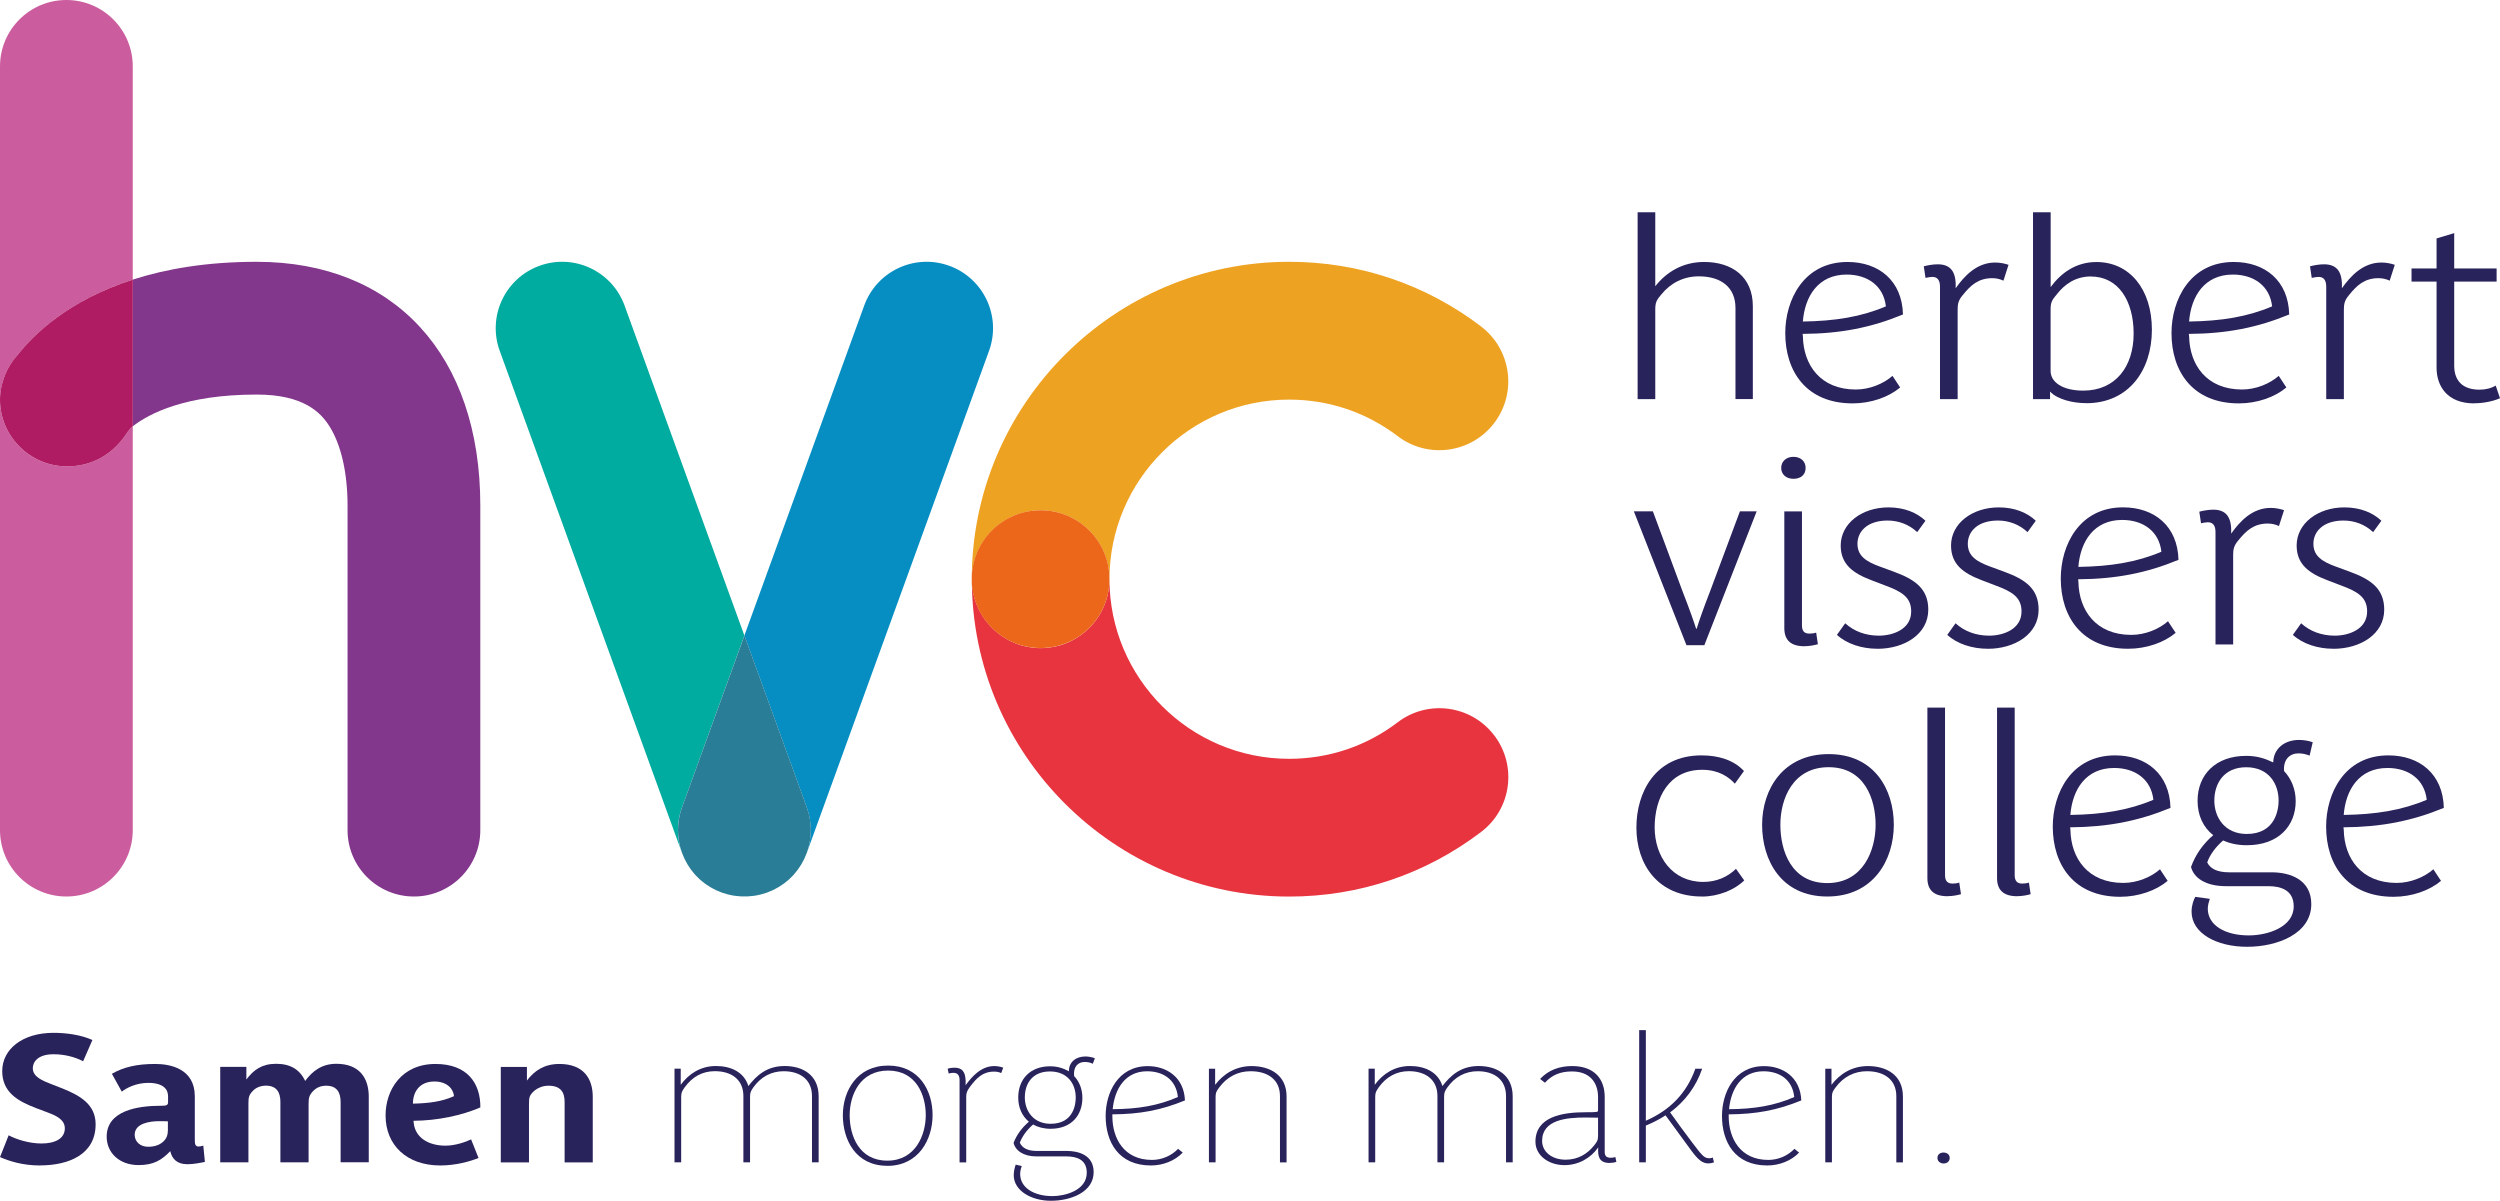 <?xml version="1.0" encoding="UTF-8"?>
<svg id="Laag_2" data-name="Laag 2" xmlns="http://www.w3.org/2000/svg" xmlns:xlink="http://www.w3.org/1999/xlink" viewBox="0 0 450.44 216.36">
  <defs>
    <style>
      .cls-1 {
        clip-path: url(#clippath);
      }

      .cls-2 {
        fill: none;
      }

      .cls-2, .cls-3, .cls-4, .cls-5, .cls-6, .cls-7, .cls-8, .cls-9, .cls-10, .cls-11, .cls-12 {
        stroke-width: 0px;
      }

      .cls-3 {
        fill: #297d96;
      }

      .cls-4 {
        fill: #29235c;
      }

      .cls-5 {
        fill: #068ec2;
      }

      .cls-6 {
        fill: #cb5d9f;
      }

      .cls-7 {
        fill: #af1c63;
      }

      .cls-8 {
        fill: #82368c;
      }

      .cls-9 {
        fill: #eea222;
      }

      .cls-10 {
        fill: #e7343f;
      }

      .cls-11 {
        fill: #ec671a;
      }

      .cls-12 {
        fill: #00aba0;
      }
    </style>
    <clipPath id="clippath">
      <rect class="cls-2" width="450.44" height="216.36"/>
    </clipPath>
  </defs>
  <g id="Laag_1-2" data-name="Laag 1">
    <g class="cls-1">
      <path class="cls-4" d="m7.18,209.99c-3.05,0-5.51-.77-7.18-1.51l1.56-3.93c1.41.77,3.77,1.48,5.91,1.48,2.39,0,4.21-.84,4.21-2.74,0-1.67-1.81-2.38-3.3-2.93l-1.89-.71c-3.41-1.29-6.09-2.93-6.09-6.67,0-3.93,3.63-6.89,9.25-6.89,2.28,0,4.89.35,7,1.29l-1.67,3.83c-1.49-.77-3.34-1.26-5.33-1.26-2.97,0-3.74,1.51-3.74,2.51,0,1.58,1.78,2.25,3.23,2.83l1.89.74c3.3,1.29,6.2,2.9,6.2,6.54,0,5.41-4.79,7.41-10.04,7.41"/>
      <path class="cls-4" d="m33.69,209.76c-1.81,0-2.72-1-3.01-2.35-1.6,1.68-3.08,2.51-5.73,2.51-3.41,0-5.73-2.19-5.73-5.12,0-4.67,5.51-5.57,9.79-5.57.8,0,1.27-.03,1.27-.61v-1.13c0-1.22-.87-2.38-3.55-2.38-2.25,0-3.95.93-4.79,1.58l-1.78-3.22c2.14-1.22,4.5-1.77,7.83-1.77,2.72,0,7.11.87,7.11,5.83v7.92c0,.61.07,1.13.69,1.13.22,0,.62-.1.84-.16l.29,2.93c-.76.16-2.03.42-3.23.42m-3.44-7.73c-.54-.03-1.09-.03-1.52-.03-1.78,0-4.46.39-4.46,2.45,0,1.26,1.01,2.16,2.43,2.16,1.12,0,2.07-.32,2.72-.93.58-.55.83-1.19.83-2.03v-1.61Z"/>
      <path class="cls-4" d="m61.37,209.44v-10.89c0-1.74-.69-2.93-2.61-2.93-.94,0-1.71.35-2.18.8-.87.84-.98,1.35-.98,2.45v10.56h-5.08v-10.89c0-1.74-.69-2.93-2.61-2.93-.94,0-1.74.35-2.21.8-.87.84-.94,1.29-.94,2.45v10.56h-5.08v-17.2h4.71v2.28c1.31-1.74,2.79-2.83,5.37-2.83s4.28,1.06,5.22,3.09c1.34-1.8,3.01-3.09,5.62-3.09,4.17,0,5.84,2.58,5.84,5.92v11.82h-5.08Z"/>
      <path class="cls-4" d="m74.5,201.94c0,.16.04.23.04.39.29,2.67,2.68,4.09,5.73,4.09,1.74,0,3.59-.64,4.61-1.13l1.34,3.35c-1.49.61-4.06,1.35-6.89,1.35-6.05,0-9.86-3.67-9.86-9.02,0-4.54,2.83-9.27,8.99-9.27,5.73,0,8.12,3.45,8.09,7.83-3.37,1.45-7.69,2.38-12.04,2.41m3.77-7.08c-2.72,0-3.88,1.9-3.88,3.99,2.76-.06,5.22-.35,7.4-1.35-.11-1.32-1.27-2.64-3.52-2.64"/>
      <path class="cls-4" d="m101.73,209.44v-10.89c0-1.74-.69-2.93-2.9-2.93-1.02,0-1.92.39-2.47.84-.98.84-1.05,1.26-1.05,2.42v10.56h-5.08v-17.2h4.71v2.45c1.38-1.83,3.19-2.99,5.84-2.99,4.32,0,6.02,2.58,6.02,5.92v11.82h-5.08Z"/>
      <path class="cls-4" d="m146.3,209.44v-11.95c0-2.93-2.07-4.48-5.11-4.48-2.21,0-4.1,1-5.47,2.93-.47.68-.58.93-.58,1.74v11.75h-1.2v-11.95c0-2.93-2.1-4.48-5.15-4.48-2.21,0-4.06,1-5.44,2.93-.47.68-.62.93-.62,1.74v11.75h-1.2v-16.87h1.12v2.9c1.45-1.96,3.55-3.38,6.35-3.38,2.61,0,5.04,1.03,5.84,3.61,1.49-1.93,3.34-3.61,6.53-3.61s6.13,1.55,6.13,5.48v11.88h-1.2Z"/>
      <path class="cls-4" d="m159.87,210.05c-5.73,0-8.01-4.73-8.01-9.11s2.54-8.95,8.16-8.95,8.01,4.54,8.01,8.92-2.5,9.15-8.16,9.15m.15-17.17c-5.04,0-6.93,4.38-6.93,8.05s1.67,8.18,6.78,8.18,6.93-4.67,6.93-8.21-1.67-8.02-6.78-8.02"/>
      <path class="cls-4" d="m180.4,193.34c-.43-.19-.8-.26-1.31-.26-2.03,0-3.15,1.16-4.35,2.77-.54.74-.65,1.13-.65,1.8v11.79h-1.2v-14.85c0-.9-.4-1.29-1.09-1.29-.29,0-.58.03-.87.13l-.18-.87c.36-.13.8-.19,1.2-.19,1.31,0,2.18.61,2.03,3.16,1.09-1.51,2.79-3.45,5.15-3.45.54,0,1.16.1,1.63.29l-.36.97Z"/>
      <path class="cls-4" d="m196.9,191.66c-.47-.22-.94-.32-1.45-.32-1.2,0-2.1.84-1.92,2.54.98,1.03,1.49,2.42,1.49,3.93,0,3.12-1.96,5.57-5.73,5.57-1.23,0-2.29-.29-3.15-.77-1.09.93-1.99,2.16-2.39,3.28.44.97,1.45,1.48,3.01,1.48h5.4c2.14,0,4.89.71,4.89,3.83,0,3.58-4.1,5.15-7.69,5.15s-6.71-1.84-6.71-4.61c0-.8.22-1.51.36-1.9l1.09.26c-.15.39-.29.9-.29,1.42,0,2.45,2.43,3.99,5.84,3.99,2.14,0,6.16-.97,6.16-4.22,0-2.45-1.96-2.93-3.66-2.93h-5.4c-2.36,0-3.81-1.06-4.13-2.45.58-1.48,1.52-2.74,2.76-3.8-1.23-1.03-1.92-2.54-1.92-4.35,0-3.41,2.25-5.64,5.73-5.64,1.38,0,2.39.36,3.41.9-.04-1.61,1.2-2.67,2.97-2.67.55,0,1.2.13,1.7.32l-.36.97Zm-7.72,1.39c-3.15,0-4.53,2.16-4.53,4.67s1.6,4.76,4.64,4.76c4.24,0,4.53-3.67,4.53-4.73,0-2.51-1.52-4.7-4.64-4.7"/>
      <path class="cls-4" d="m200.42,200.78v.32c0,3.99,2.07,7.89,7.14,7.89,1.81,0,3.52-.77,4.71-2l.83.68c-1.41,1.48-3.55,2.32-5.73,2.32-5.88,0-8.16-4.28-8.16-8.92,0-4.12,2.18-8.98,7.58-8.98,3.34,0,6.53,1.93,6.71,6.18-4.31,1.77-8.12,2.48-13.09,2.51m6.27-7.76c-3.95,0-5.84,3.16-6.2,6.83,4.61-.03,8.19-.64,11.75-2.19-.33-3.16-2.68-4.64-5.55-4.64"/>
      <path class="cls-4" d="m230.62,209.44v-11.95c0-2.93-2.14-4.48-5.29-4.48-2.29,0-4.24,1-5.66,2.93-.51.68-.65.93-.65,1.74v11.75h-1.2v-16.87h1.12v2.9c1.49-1.96,3.7-3.38,6.56-3.38,3.26,0,6.31,1.55,6.31,5.48v11.88h-1.2Z"/>
      <path class="cls-4" d="m271.35,209.44v-11.95c0-2.93-2.07-4.48-5.11-4.48-2.21,0-4.1,1-5.47,2.93-.47.68-.58.93-.58,1.74v11.75h-1.2v-11.95c0-2.93-2.1-4.48-5.15-4.48-2.21,0-4.06,1-5.44,2.93-.47.68-.62.93-.62,1.74v11.75h-1.2v-16.87h1.12v2.9c1.45-1.96,3.55-3.38,6.35-3.38,2.61,0,5.04,1.03,5.84,3.61,1.49-1.93,3.34-3.61,6.53-3.61s6.13,1.55,6.13,5.48v11.88h-1.2Z"/>
      <path class="cls-4" d="m290.03,209.54c-2.07,0-2.14-1.38-2.07-2.8-1.34,1.9-3.52,3.19-6.09,3.19-2.83,0-5.22-1.74-5.22-4.22,0-4.54,4.9-5.31,9.03-5.31,2.25,0,2.25-.03,2.25-.39v-2.35c0-2.64-1.52-4.61-4.68-4.61-2.07,0-3.59.61-4.89,2.03l-.87-.68c1.52-1.61,3.44-2.32,5.8-2.32,3.88,0,5.84,2.26,5.84,5.57v9.92c0,.64.29,1.03,1.05,1.03.29,0,.58-.03.87-.13l.18.87c-.36.13-.8.19-1.2.19m-2.1-8.15c-.76,0-1.49-.03-2.25-.03-3.41,0-7.83.39-7.83,4.22,0,1.9,1.7,3.38,4.24,3.38,2.18,0,3.88-1,5.11-2.54.51-.64.73-.93.73-1.71v-3.32Z"/>
      <path class="cls-4" d="m300.91,200.42c.98,1.42,2.83,3.9,3.99,5.44,1.67,2.19,2.1,2.83,3.05,2.83.22,0,.43-.03.65-.13l.22.87c-.33.13-.69.19-1.01.19-1.05,0-1.81-.61-3.01-2.22-1.42-1.9-3.34-4.61-4.71-6.44-1.09.71-2.28,1.32-3.55,1.84v6.63h-1.2v-23.83h1.2v16.33c4.46-1.96,7.36-5.02,8.92-9.37h1.23c-1.12,3.25-3.08,5.86-5.77,7.86"/>
      <path class="cls-4" d="m311.47,200.78v.32c0,3.99,2.07,7.89,7.14,7.89,1.81,0,3.52-.77,4.71-2l.83.68c-1.41,1.48-3.55,2.32-5.73,2.32-5.88,0-8.16-4.28-8.16-8.92,0-4.12,2.18-8.98,7.58-8.98,3.34,0,6.53,1.93,6.71,6.18-4.31,1.77-8.12,2.48-13.09,2.51m6.27-7.76c-3.95,0-5.84,3.16-6.2,6.83,4.61-.03,8.2-.64,11.75-2.19-.33-3.16-2.68-4.64-5.55-4.64"/>
      <path class="cls-4" d="m341.67,209.44v-11.95c0-2.93-2.14-4.48-5.29-4.48-2.29,0-4.24,1-5.66,2.93-.51.68-.65.93-.65,1.74v11.75h-1.2v-16.87h1.12v2.9c1.49-1.96,3.7-3.38,6.56-3.38,3.27,0,6.31,1.55,6.31,5.48v11.88h-1.2Z"/>
      <path class="cls-4" d="m350.2,209.63c-.65,0-1.12-.42-1.12-1s.43-.97,1.09-.97,1.12.39,1.12.97-.43,1-1.09,1"/>
      <path class="cls-4" d="m312.69,71.91v-16.43c0-3.64-2.51-5.69-6.61-5.69-2.72,0-5.07,1.18-6.76,3.28-.87,1-1.08,1.46-1.08,2.73v16.11h-3.18v-33.67h3.18v13.33c2.05-2.59,4.97-4.37,8.82-4.37,4.97,0,8.76,2.64,8.76,7.96v16.74h-3.13Z"/>
      <path class="cls-4" d="m324.79,60.17c0,.14.05.32.05.46.1,5.1,3.13,9.55,9.53,9.55,2.51,0,5.02-1.05,6.61-2.46l1.38,2.09c-2.05,1.73-5.23,2.87-8.56,2.87-8.35,0-12.14-5.78-12.14-12.65,0-6.01,3.33-12.83,11.22-12.83,5.64,0,9.84,3.37,9.99,9.46-5.74,2.37-11.27,3.46-18.09,3.5m7.94-10.69c-5.12,0-7.53,3.91-7.89,8.46,5.79-.09,10.45-.82,14.96-2.73-.41-3.68-3.28-5.73-7.07-5.73"/>
      <path class="cls-4" d="m360.97,50.57c-.56-.27-1.23-.45-2-.45-2.51,0-3.9,1.27-5.33,3.05-.82.96-.92,1.64-.92,2.68v16.06h-3.18v-20.25c0-1.18-.46-1.77-1.38-1.77-.36,0-.82.09-1.23.18l-.31-2.09c.67-.18,1.64-.36,2.51-.36,2.2,0,3.38,1.18,3.23,4.32,1.54-2.18,3.79-4.64,7.12-4.64.87,0,1.74.18,2.41.41l-.92,2.87Z"/>
      <path class="cls-4" d="m375.88,72.64c-2.3,0-5.17-.64-6.51-2.09v1.37h-3.07v-33.67h3.18v13.47c1.84-2.5,4.51-4.51,8.25-4.51,5.95,0,9.99,4.87,9.99,12.2s-4.2,13.24-11.84,13.24m.87-22.84c-2.97,0-4.87,1.59-6.1,3.14-.98,1.14-1.18,1.59-1.18,2.82v11.06c0,2,2.1,3.55,5.89,3.55,5.84,0,9.07-4.37,9.07-10.28s-2.77-10.28-7.69-10.28"/>
      <path class="cls-4" d="m394.38,60.17c0,.14.05.32.05.46.1,5.1,3.13,9.55,9.53,9.55,2.51,0,5.02-1.05,6.61-2.46l1.38,2.09c-2.05,1.73-5.23,2.87-8.56,2.87-8.35,0-12.14-5.78-12.14-12.65,0-6.01,3.33-12.83,11.22-12.83,5.64,0,9.84,3.37,9.99,9.46-5.74,2.37-11.27,3.46-18.09,3.5m7.94-10.69c-5.12,0-7.53,3.91-7.89,8.46,5.79-.09,10.45-.82,14.96-2.73-.41-3.68-3.28-5.73-7.07-5.73"/>
      <path class="cls-4" d="m430.56,50.57c-.56-.27-1.23-.45-2-.45-2.51,0-3.9,1.27-5.33,3.05-.82.96-.92,1.64-.92,2.68v16.06h-3.18v-20.25c0-1.18-.46-1.77-1.38-1.77-.36,0-.82.09-1.23.18l-.31-2.09c.67-.18,1.64-.36,2.51-.36,2.2,0,3.38,1.18,3.23,4.32,1.54-2.18,3.79-4.64,7.12-4.64.87,0,1.74.18,2.41.41l-.92,2.87Z"/>
      <path class="cls-4" d="m445.78,72.68c-4.87,0-6.77-3.14-6.77-6.42v-15.52h-4.51v-2.37h4.51v-5.41l3.18-.96v6.37h7.64v2.37h-7.64v15.15c0,2.73,1.54,4.32,4.56,4.32,1.13,0,2.15-.27,2.92-.73l.77,2.27c-1.23.55-2.97.91-4.66.91"/>
      <path class="cls-4" d="m307.09,116.25h-3.23l-9.48-24.12h3.43l5.38,14.51c1.13,2.87,2.1,5.64,2.41,6.64h.1c.36-1.23,1.33-3.96,2.41-6.73l5.38-14.42h3.02l-9.43,24.12Z"/>
      <path class="cls-4" d="m323.13,86.27c-1.33,0-2.2-.82-2.2-1.96s.87-2,2.2-2,2.2.82,2.2,2-.82,1.96-2.2,1.96m2,30.17c-2.46,0-3.64-1.09-3.64-3.28v-21.02h3.18v20.52c0,.91.31,1.5,1.33,1.5.41,0,.87-.05,1.23-.18l.31,2.09c-.61.18-1.54.36-2.41.36"/>
      <path class="cls-4" d="m338.25,116.89c-2.77,0-5.48-.86-7.28-2.5l1.49-2.09c1.59,1.45,3.69,2.23,6.05,2.23,2.61,0,5.84-1.18,5.84-4.37,0-2.59-1.79-3.59-4.61-4.64l-2.61-1c-3.23-1.23-5.48-2.82-5.48-6.23,0-3.96,3.79-6.87,8.61-6.87,2.87,0,5.13.96,6.66,2.41l-1.49,2.05c-1.43-1.36-3.33-2.09-5.33-2.09-3.64,0-5.43,1.96-5.43,4.19s1.64,3.23,4,4.09l2.61.96c3.69,1.36,6.15,3,6.15,6.82,0,4.41-4.3,7.05-9.17,7.05"/>
      <path class="cls-4" d="m358.13,116.89c-2.77,0-5.48-.86-7.28-2.5l1.49-2.09c1.59,1.45,3.69,2.23,6.05,2.23,2.61,0,5.84-1.18,5.84-4.37,0-2.59-1.79-3.59-4.61-4.64l-2.61-1c-3.23-1.23-5.48-2.82-5.48-6.23,0-3.96,3.79-6.87,8.61-6.87,2.87,0,5.13.96,6.66,2.41l-1.49,2.05c-1.43-1.36-3.33-2.09-5.33-2.09-3.64,0-5.43,1.96-5.43,4.19s1.64,3.23,4,4.09l2.61.96c3.69,1.36,6.15,3,6.15,6.82,0,4.41-4.3,7.05-9.17,7.05"/>
      <path class="cls-4" d="m374.43,104.38c0,.14.05.32.05.46.1,5.1,3.13,9.55,9.53,9.55,2.51,0,5.02-1.05,6.61-2.46l1.38,2.09c-2.05,1.73-5.23,2.87-8.56,2.87-8.35,0-12.14-5.78-12.14-12.65,0-6.01,3.33-12.83,11.22-12.83,5.64,0,9.84,3.37,9.99,9.46-5.74,2.37-11.27,3.46-18.09,3.5m7.94-10.69c-5.12,0-7.53,3.91-7.89,8.46,5.79-.09,10.45-.82,14.96-2.73-.41-3.68-3.28-5.73-7.07-5.73"/>
      <path class="cls-4" d="m410.61,94.78c-.56-.27-1.23-.45-2-.45-2.51,0-3.9,1.27-5.33,3.05-.82.96-.92,1.64-.92,2.68v16.06h-3.18v-20.25c0-1.18-.46-1.77-1.38-1.77-.36,0-.82.09-1.23.18l-.31-2.09c.67-.18,1.64-.36,2.51-.36,2.2,0,3.38,1.18,3.23,4.32,1.54-2.18,3.79-4.64,7.12-4.64.87,0,1.74.18,2.41.41l-.92,2.87Z"/>
      <path class="cls-4" d="m420.4,116.89c-2.77,0-5.48-.86-7.28-2.5l1.49-2.09c1.59,1.45,3.69,2.23,6.05,2.23,2.61,0,5.84-1.18,5.84-4.37,0-2.59-1.79-3.59-4.61-4.64l-2.61-1c-3.23-1.23-5.48-2.82-5.48-6.23,0-3.96,3.79-6.87,8.61-6.87,2.87,0,5.12.96,6.66,2.41l-1.49,2.05c-1.43-1.36-3.33-2.09-5.33-2.09-3.64,0-5.43,1.96-5.43,4.19s1.64,3.23,4,4.09l2.61.96c3.69,1.36,6.15,3,6.15,6.82,0,4.41-4.3,7.05-9.17,7.05"/>
      <path class="cls-4" d="m306.63,161.53c-7.89,0-11.79-5.73-11.79-12.42,0-6.28,3.33-13.01,11.74-13.01,3.07,0,5.84.86,7.64,2.82l-1.64,2.28c-1.13-1.23-2.92-2.5-5.89-2.5-6.05,0-8.56,5.1-8.56,10.37s3.18,9.83,8.76,9.83c2.41,0,4.41-.91,5.89-2.36l1.49,2.09c-1.74,1.73-4.71,2.91-7.64,2.91"/>
      <path class="cls-4" d="m329.23,161.53c-8.3,0-11.74-6.51-11.74-12.92s3.79-12.74,11.99-12.74,11.74,6.33,11.74,12.74-3.74,12.92-11.99,12.92m.26-23.3c-6.46,0-8.71,5.69-8.71,10.37s1.95,10.51,8.45,10.51,8.71-5.96,8.71-10.51-1.95-10.37-8.46-10.37"/>
      <path class="cls-4" d="m350.91,161.48c-2.46,0-3.64-1.09-3.64-3.28v-30.71h3.18v30.21c0,.91.36,1.5,1.33,1.5.41,0,.87-.05,1.23-.18l.31,2.09c-.61.18-1.54.36-2.41.36"/>
      <path class="cls-4" d="m363.46,161.48c-2.46,0-3.64-1.09-3.64-3.28v-30.71h3.18v30.21c0,.91.36,1.5,1.33,1.5.41,0,.87-.05,1.23-.18l.31,2.09c-.61.18-1.54.36-2.41.36"/>
      <path class="cls-4" d="m372.99,149.07c0,.14.05.32.05.46.1,5.1,3.13,9.55,9.53,9.55,2.51,0,5.02-1.05,6.61-2.46l1.38,2.09c-2.05,1.73-5.23,2.87-8.56,2.87-8.35,0-12.14-5.78-12.14-12.65,0-6.01,3.33-12.83,11.22-12.83,5.64,0,9.84,3.37,9.99,9.46-5.74,2.36-11.27,3.46-18.09,3.5m7.94-10.69c-5.12,0-7.53,3.91-7.89,8.46,5.79-.09,10.45-.82,14.96-2.73-.41-3.68-3.28-5.73-7.07-5.73"/>
      <path class="cls-4" d="m416.14,136.15c-.67-.27-1.28-.41-2-.41-1.54,0-2.77,1.05-2.61,3.18,1.33,1.41,2.1,3.32,2.1,5.41,0,4.41-3.02,7.96-8.82,7.96-1.64,0-3.07-.32-4.25-.86-1.33,1.14-2.41,2.59-2.87,3.96.56,1.18,1.9,1.78,3.94,1.78h7.64c3.43,0,7.17,1.36,7.17,5.73,0,5.37-6.15,7.69-11.58,7.69s-9.99-2.41-9.99-6.32c0-1.14.36-2.14.67-2.68l2.61.36c-.15.5-.36,1.14-.36,1.77,0,3,3.13,4.82,7.38,4.82,3.43,0,8.1-1.5,8.1-5.23,0-2.96-2.36-3.64-4.56-3.64h-7.64c-3.64,0-5.79-1.46-6.3-3.46.82-2.27,2.2-4.19,4-5.73-1.8-1.41-2.82-3.55-2.82-6.19,0-4.73,3.28-8.1,8.76-8.1,1.9,0,3.38.46,4.87,1.18.05-2.41,1.95-4.05,4.66-4.05.77,0,1.69.14,2.46.41l-.56,2.41Zm-11.43,2.09c-4.05,0-5.74,2.96-5.74,6.01s1.9,6.01,5.84,6.01c5.18,0,5.74-4.42,5.74-6.01,0-3.05-1.79-6.01-5.84-6.01"/>
      <path class="cls-4" d="m422.24,149.07c0,.14.05.32.05.46.1,5.1,3.13,9.55,9.53,9.55,2.51,0,5.02-1.05,6.61-2.46l1.38,2.09c-2.05,1.73-5.23,2.87-8.56,2.87-8.35,0-12.14-5.78-12.14-12.65,0-6.01,3.33-12.83,11.22-12.83,5.64,0,9.84,3.37,9.99,9.46-5.74,2.36-11.27,3.46-18.09,3.5m7.94-10.69c-5.12,0-7.53,3.91-7.89,8.46,5.79-.09,10.45-.82,14.96-2.73-.41-3.68-3.28-5.73-7.07-5.73"/>
      <path class="cls-8" d="m46.25,47.17c-9.02,0-16.37,1.29-22.33,3.21v26.43c2.92-2.28,9.46-5.72,22.33-5.72,8.42,0,11.47,3.19,13.03,5.59,2.15,3.32,3.34,8.43,3.34,14.41v58.48c0,6.61,5.36,11.96,11.96,11.96s11.96-5.35,11.96-11.96v-58.48c0-27.09-15.44-43.92-40.3-43.92"/>
      <path class="cls-6" d="m.8,67.85c.11-.29.22-.57.35-.84,0,0,.12-.31.25-.52.48-.92,1.08-1.77,1.77-2.54,1.21-1.54,2.99-3.47,5.46-5.48,3.54-2.87,8.5-5.89,15.29-8.08V11.96C23.92,5.36,18.57,0,11.96,0S0,5.36,0,11.96v60.04s0-.06,0-.08c.01-1.43.32-2.8.8-4.07"/>
      <path class="cls-6" d="m22.37,78.74c-2.39,3.26-5.89,5.27-10.23,5.29-.02,0-.03,0-.05,0C5.44,84.03,0,78.65,0,72v77.57c0,6.61,5.36,11.96,11.96,11.96s11.96-5.36,11.96-11.96v-72.76c-.73.57-1.23,1.48-1.56,1.93"/>
      <path class="cls-7" d="m3.17,63.94c-.69.77-1.29,1.62-1.77,2.54-.13.21-.25.52-.25.52C.46,68.53,0,70.22,0,72c0,6.64,5.44,12.03,12.09,12.03,4.36,0,7.87-2.01,10.28-5.29.33-.45.83-1.36,1.56-1.93v-26.43c-11.54,3.72-17.82,9.83-20.75,13.56"/>
      <path class="cls-12" d="m122.88,145.48l11.24-30.97-21.59-59.46c-2.26-6.21-9.12-9.42-15.33-7.16-6.21,2.25-9.42,9.12-7.16,15.33l32.79,90.33c-.89-2.52-.95-5.35.04-8.05"/>
      <path class="cls-5" d="m145.41,153.54l32.79-90.32c2.26-6.21-.95-13.07-7.16-15.33h0c-6.21-2.26-13.07.95-15.33,7.16l-21.59,59.46,11.24,30.97c.98,2.71.93,5.53.04,8.05"/>
      <path class="cls-3" d="m145.37,145.48l-11.24-30.97-11.25,30.97c-.98,2.71-.93,5.54-.04,8.05l.02.07c.03.08.06.15.09.23.11.3.24.6.37.88.07.14.15.28.22.42.11.2.21.41.33.61.1.16.2.31.31.47.11.17.22.34.34.5.11.15.23.29.35.44.13.16.26.32.39.47.12.13.24.25.36.37.15.16.31.31.47.46.11.1.24.2.36.3.18.15.36.3.55.44.12.09.25.17.37.25.2.14.4.27.6.39.14.08.29.16.44.24.19.11.39.21.58.31.2.1.42.18.63.26.15.06.3.13.46.19.32.11.64.21.96.29.06.02.12.04.18.05.38.1.77.17,1.15.23.17.02.34.03.51.05.22.02.44.05.66.06.2,0,.39,0,.59,0s.39,0,.59,0c.22-.01.44-.04.66-.06.17-.02.34-.03.51-.05.38-.06.77-.13,1.15-.23.06-.02.12-.04.18-.05.32-.09.64-.18.96-.29.15-.05.3-.12.45-.19.21-.09.43-.17.63-.26.2-.09.39-.2.58-.31.15-.08.3-.15.44-.24.2-.12.4-.26.6-.39.12-.08.25-.17.37-.25.19-.14.37-.29.55-.44.12-.1.24-.2.36-.3.16-.15.32-.3.47-.46.12-.12.25-.24.36-.37.14-.15.26-.31.39-.47.12-.15.24-.29.35-.44.12-.16.23-.33.34-.5.1-.16.21-.31.31-.47.12-.2.22-.4.33-.61.07-.14.15-.27.22-.42.14-.29.26-.58.37-.89.03-.07.06-.15.09-.22l.02-.07c.89-2.52.95-5.35-.04-8.05"/>
      <path class="cls-10" d="m269.22,132.5c-4.15-5.46-11.94-6.51-17.39-2.36-5.66,4.31-12.43,6.58-19.57,6.58-17.85,0-32.36-14.52-32.36-32.36,0,.39-.02.75-.05,1.08-.03.36-.08.71-.14,1.06,0,.05-.01.09-.02.14-.06.32-.14.64-.22.95-.02.07-.03.14-.05.21-.09.29-.18.58-.29.86-.03.09-.06.17-.1.26-.11.27-.22.52-.34.78-.05.1-.09.19-.14.29-.12.24-.26.48-.39.71-.06.1-.12.21-.19.31-.14.22-.28.43-.43.63-.08.11-.16.22-.24.32-.15.19-.3.38-.46.56-.1.11-.2.22-.3.33-.16.17-.32.33-.49.49-.12.11-.23.22-.35.32-.17.15-.33.29-.51.43-.13.11-.27.21-.41.31-.17.12-.34.25-.52.36-.15.1-.31.19-.47.29-.17.1-.35.2-.52.3-.17.09-.35.17-.53.26-.17.08-.35.16-.52.24-.2.08-.4.15-.6.22-.17.06-.34.12-.51.18-.22.07-.45.12-.67.17-.16.04-.32.08-.49.12-.26.05-.52.09-.79.12-.14.02-.27.05-.41.06-.41.04-.82.06-1.24.06s-.83-.02-1.24-.06c-.14-.01-.27-.04-.41-.06-.26-.04-.53-.07-.79-.12-.17-.03-.32-.08-.49-.12-.23-.05-.45-.11-.67-.17-.17-.05-.34-.12-.51-.18-.2-.07-.4-.14-.6-.22-.18-.07-.35-.16-.52-.24-.18-.08-.36-.17-.53-.26-.18-.09-.35-.2-.53-.3-.16-.09-.32-.18-.47-.29-.18-.11-.35-.24-.52-.36-.14-.1-.28-.2-.41-.31-.17-.14-.34-.28-.51-.43-.12-.11-.24-.21-.35-.32-.17-.16-.33-.33-.49-.49-.1-.11-.2-.21-.29-.32-.16-.18-.32-.37-.47-.57-.08-.1-.16-.21-.24-.32-.15-.21-.3-.42-.43-.64-.06-.1-.12-.2-.19-.31-.14-.23-.27-.47-.4-.71-.05-.1-.09-.19-.14-.29-.12-.26-.24-.52-.35-.78-.03-.08-.06-.17-.09-.25-.11-.28-.2-.57-.29-.86-.02-.07-.04-.14-.05-.21-.08-.31-.16-.63-.22-.95,0-.04-.01-.09-.02-.14-.06-.35-.11-.7-.14-1.06-.04-.34-.05-.7-.05-1.08,0,31.53,25.65,57.18,57.18,57.18,12.61,0,24.57-4.03,34.59-11.65,5.46-4.15,6.51-11.93,2.36-17.39"/>
      <path class="cls-9" d="m266.86,58.82c-10.02-7.62-21.98-11.65-34.59-11.65-31.53,0-57.18,25.65-57.18,57.18,0-.39.02-.75.05-1.08.06-.74.2-1.46.39-2.15.02-.07.03-.14.05-.21.08-.29.18-.58.29-.86h0s.03-.09.05-.14c.12-.31.25-.61.39-.9.05-.09.09-.19.14-.29.3-.58.64-1.13,1.02-1.65h0c.08-.11.16-.21.24-.32.15-.19.3-.38.47-.57.1-.11.19-.22.29-.32h0c.16-.17.32-.33.49-.5.02-.02.04-.04.06-.05.26-.24.52-.47.8-.69.13-.11.27-.21.41-.31.17-.12.34-.25.52-.36h0c.12-.08.25-.15.38-.23.21-.12.41-.25.62-.36.05-.02.1-.05.14-.07.3-.15.6-.3.91-.42.11-.04.21-.08.32-.12.63-.24,1.28-.43,1.95-.57.17-.03.34-.05.52-.08.23-.04.45-.08.68-.1.41-.04.82-.06,1.24-.06.76,0,1.51.08,2.24.21.07.01.13.02.2.03.57.11,1.13.28,1.67.47h0c.12.04.24.09.36.13.33.13.64.27.96.42.11.05.22.1.33.16.18.09.35.2.52.3h0c.16.09.32.19.47.29.84.54,1.6,1.19,2.28,1.91h0c.1.11.2.21.29.33h0c.21.24.42.5.61.76.03.04.06.08.09.13h0c.15.21.3.42.43.63.07.1.13.21.19.31.34.57.63,1.16.88,1.78.03.08.06.17.09.26.38,1.02.63,2.09.73,3.22.04.34.05.7.05,1.08,0-17.85,14.52-32.36,32.36-32.36,7.14,0,13.91,2.28,19.57,6.58,5.45,4.15,13.24,3.09,17.39-2.36,4.15-5.45,3.09-13.24-2.36-17.39"/>
      <path class="cls-11" d="m199.9,104.35c0,6.85-5.55,12.41-12.41,12.41s-12.41-5.55-12.41-12.41,5.55-12.41,12.41-12.41,12.41,5.55,12.41,12.41"/>
    </g>
  </g>
</svg>